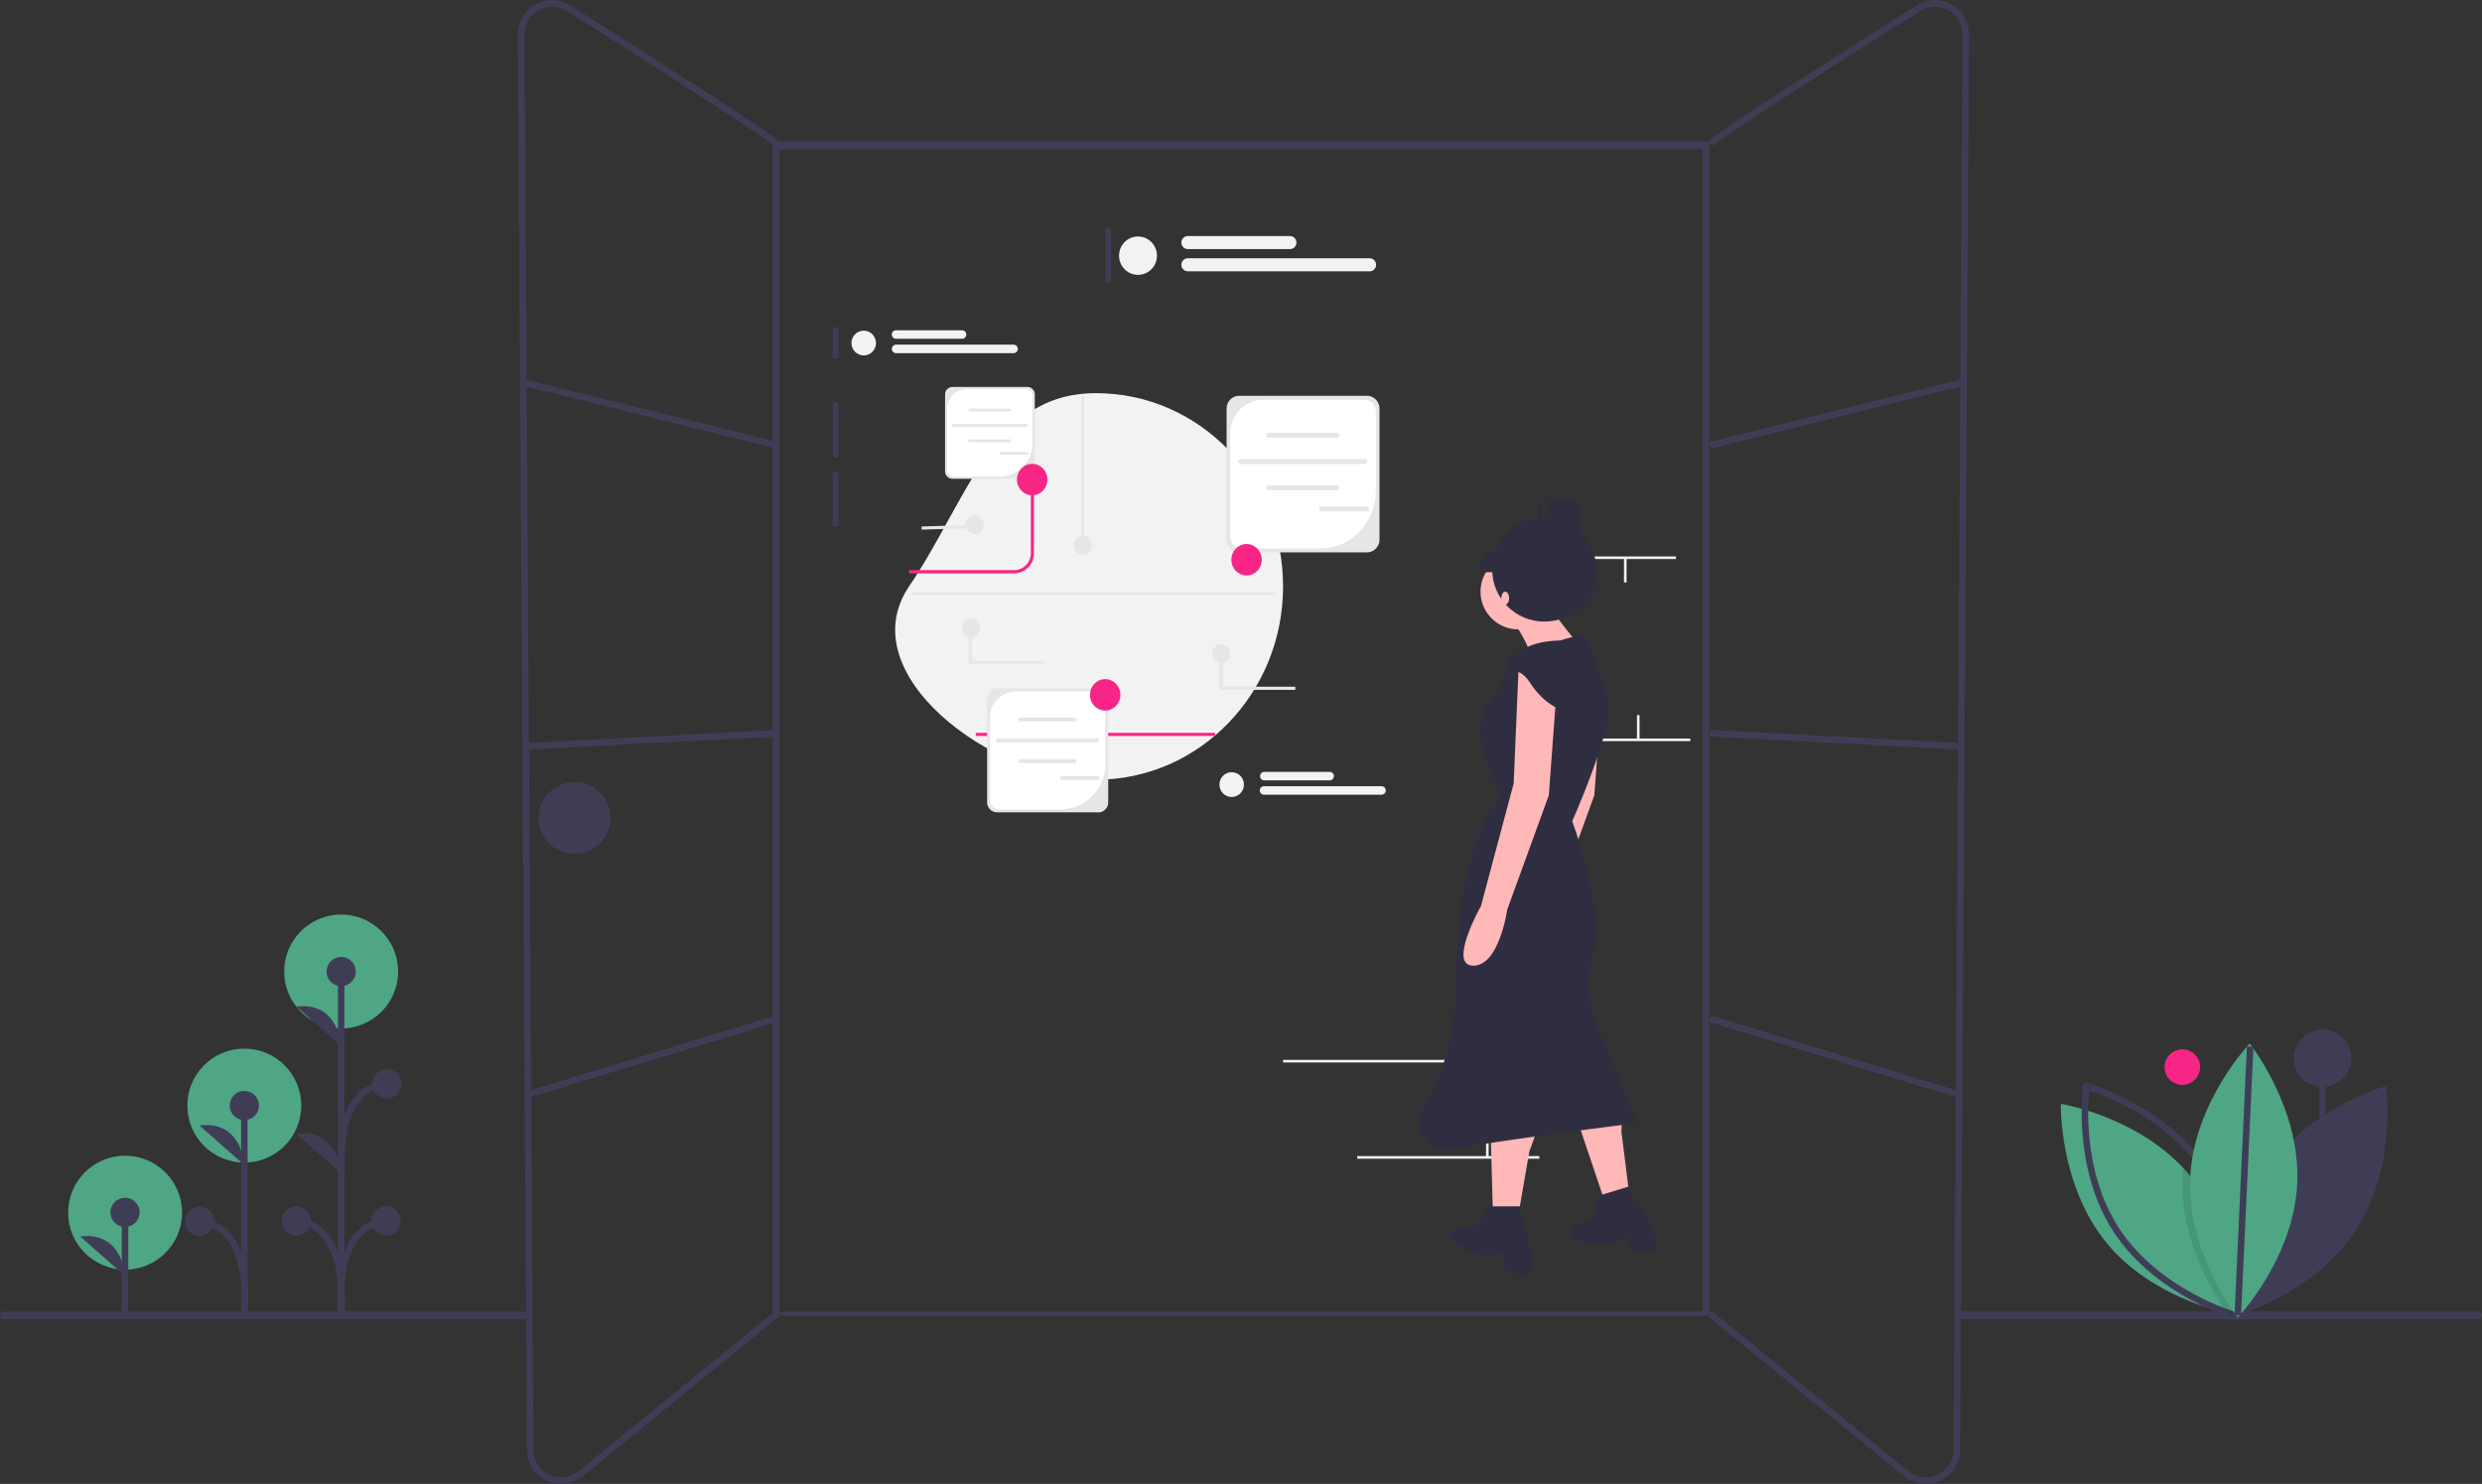 <svg xmlns="http://www.w3.org/2000/svg" viewBox="0 0 760.67 454.86"><rect x="0" y="0" width="760.67" height="454.86" fill="#333333" stroke="none"/><defs><style>.cls-1{fill:#3f3d56;}.cls-2{fill:#f2f2f2;}.cls-3{fill:#f72585;}.cls-4{fill:#e6e6e6;}.cls-5{fill:#fff;}.cls-6{fill:#4ea685;}.cls-7{fill:none;stroke:#3f3d56;stroke-miterlimit:10;stroke-width:2px;}.cls-8{isolation:isolate;opacity:0.1;}.cls-9{fill:#ffb8b8;}.cls-10{fill:#2f2e41;}</style></defs><g id="Layer_2" data-name="Layer 2"><g id="Layer_1-2" data-name="Layer 1"><path class="cls-1" d="M599,403.18a1.19,1.19,0,0,0,1.19,1.19H759.48a1.19,1.19,0,0,0,0-2.38H600.19A1.19,1.19,0,0,0,599,403.18Z"/><path class="cls-1" d="M0,403.18a1.19,1.19,0,0,0,1.19,1.19H160.48a1.19,1.19,0,1,0,0-2.38H1.19A1.19,1.19,0,0,0,0,403.18Z"/><path class="cls-1" d="M239.05,402.58c0,.34.94.6,2.1.6H522.61c1.16,0,2.1-.26,2.1-.6s-.94-.59-2.1-.59H241.15C240,402,239.05,402.25,239.05,402.58Z"/><path class="cls-1" d="M523.84,402.86h-287V43.36h287Zm-285,.39h283V45.75h-283Z"/><path class="cls-1" d="M590.19,454.86a10.41,10.41,0,0,1-6.61-2.37l-60.13-49,1.26-1.55,60.13,49a8.5,8.5,0,0,0,13.87-6.53l2.76-433.83a8.49,8.49,0,0,0-13-7.24C550,27.63,526.28,43.11,524.93,44.75a.73.73,0,0,0,.12-.27L523.11,44c.18-.71.51-2,64.26-42.34a10.49,10.49,0,0,1,16.1,8.94l-2.76,433.83a10.53,10.53,0,0,1-10.52,10.44Z"/><rect class="cls-1" x="561.24" y="283.97" width="2" height="79.78" transform="translate(88.64 767.37) rotate(-73.06)"/><rect class="cls-1" x="561.24" y="188.52" width="2" height="76.43" transform="translate(306.39 776.34) rotate(-87)"/><rect class="cls-1" x="522.9" y="125.85" width="80.06" height="2" transform="translate(-13.98 139.23) rotate(-13.93)"/><path class="cls-1" d="M172,454.86a10.57,10.57,0,0,1-4.5-1,10.44,10.44,0,0,1-6-9.43L158.69,10.59a10.49,10.49,0,0,1,16.1-8.94C238.54,42,238.87,43.28,239.05,44l-1.94.49a.73.73,0,0,0,.12.27c-1.35-1.64-25.09-17.12-63.51-41.41a8.49,8.49,0,0,0-13,7.24l2.76,433.83a8.5,8.5,0,0,0,13.87,6.53l60.13-49,1.26,1.55-60.13,49a10.41,10.41,0,0,1-6.61,2.37Z"/><rect class="cls-1" x="160.03" y="322.86" width="79.78" height="2" transform="translate(-85.69 72.3) rotate(-16.94)"/><rect class="cls-1" x="161.71" y="225.73" width="76.43" height="2" transform="translate(-11.57 10.75) rotate(-2.99)"/><rect class="cls-1" x="198.22" y="86.82" width="2" height="80.06" transform="translate(28.14 289.68) rotate(-76.07)"/><circle class="cls-1" cx="176.08" cy="250.73" r="11"/><path class="cls-2" d="M335.91,120.51c31.66,0,57.32,26.52,57.32,59.25S367.57,239,335.91,239s-75.46-32.44-57.31-59.24,25.66-59.25,57.31-59.25Z"/><path class="cls-1" d="M412.62,123.33a1,1,0,0,0-.93,1v30.83a.94.94,0,1,0,1.87,0V124.29A1,1,0,0,0,412.62,123.33Z"/><path class="cls-1" d="M256.05,100.21a1,1,0,0,0-.93,1v7.71a.94.94,0,1,0,1.87,0v-7.71A1,1,0,0,0,256.05,100.21Z"/><path class="cls-1" d="M256.05,123.33a1,1,0,0,0-.93,1v14.93a.94.94,0,1,0,1.87,0V124.29A1,1,0,0,0,256.05,123.33Z"/><path class="cls-1" d="M256.05,144.52a1,1,0,0,0-.93,1v14.94a.94.94,0,1,0,1.87,0V145.48A1,1,0,0,0,256.05,144.52Z"/><path class="cls-1" d="M339.64,69.86a1,1,0,0,0-.93,1V85.76a.93.93,0,1,0,1.86,0V70.82A1,1,0,0,0,339.64,69.86Z"/><path class="cls-3" d="M310.85,175.76H278.6v-1h32.25a5.18,5.18,0,0,0,5.08-5.25V147h.94v22.55a6.13,6.13,0,0,1-6,6.21Z"/><rect class="cls-3" x="299.04" y="224.63" width="73.36" height="0.96"/><path class="cls-4" d="M418.94,169.32H379.76a3.91,3.91,0,0,1-3.84-4v-40a3.91,3.91,0,0,1,3.84-4h39.18a3.91,3.91,0,0,1,3.84,4v40A3.91,3.91,0,0,1,418.94,169.32Z"/><path class="cls-5" d="M387.06,122.56a10.16,10.16,0,0,0-10,10.33v31.62a3.57,3.57,0,0,0,3.51,3.63h24c9.44,0,17.1-7.91,17.1-17.67V126.19a3.58,3.58,0,0,0-3.52-3.63Z"/><path class="cls-4" d="M409.85,134.19H388.77a.76.76,0,0,1,0-1.51h21.08a.76.76,0,0,1,0,1.51Z"/><path class="cls-4" d="M409.85,150.26H388.77a.76.76,0,0,1,0-1.51h21.08a.76.76,0,0,1,0,1.51Z"/><path class="cls-4" d="M418.4,142.23H380.22a.76.76,0,0,1,0-1.51H418.4a.76.76,0,0,1,0,1.51Z"/><path class="cls-4" d="M418.79,156.79H405a.75.75,0,0,1,0-1.5h13.79a.75.75,0,0,1,0,1.5Z"/><path class="cls-4" d="M336.64,249H305.52a3.1,3.1,0,0,1-3-3.15V214.12a3.1,3.1,0,0,1,3-3.15h31.12a3.1,3.1,0,0,1,3,3.15v31.77a3.1,3.1,0,0,1-3,3.15Z"/><path class="cls-5" d="M311.32,211.91a8.07,8.07,0,0,0-7.94,8.2v25.11a2.84,2.84,0,0,0,2.79,2.88h19a13.8,13.8,0,0,0,13.57-14V214.79a2.83,2.83,0,0,0-2.79-2.88Z"/><path class="cls-4" d="M329.41,221.14H312.68a.58.58,0,0,1-.58-.59.59.59,0,0,1,.58-.6h16.73a.59.59,0,0,1,.58.6A.58.58,0,0,1,329.41,221.14Z"/><path class="cls-4" d="M329.41,233.9H312.68a.58.58,0,0,1-.58-.59.59.59,0,0,1,.58-.6h16.73a.59.59,0,0,1,.58.6A.58.58,0,0,1,329.41,233.9Z"/><path class="cls-4" d="M336.21,227.53H305.89a.6.6,0,0,1,0-1.2h30.32a.6.6,0,0,1,0,1.2Z"/><path class="cls-4" d="M336.52,239.09h-11a.58.58,0,0,1-.58-.59.59.59,0,0,1,.58-.6h11a.59.59,0,0,1,.58.6A.58.58,0,0,1,336.52,239.09Z"/><path class="cls-4" d="M314.89,146.76h-23a2.3,2.3,0,0,1-2.25-2.33v-23.5a2.29,2.29,0,0,1,2.25-2.32h23a2.29,2.29,0,0,1,2.25,2.32v23.5a2.3,2.3,0,0,1-2.25,2.33Z"/><path class="cls-5" d="M296.16,119.3a6,6,0,0,0-5.86,6.06v18.57a2.09,2.09,0,0,0,2.06,2.13h14.07a10.2,10.2,0,0,0,10-10.37V121.43a2.09,2.09,0,0,0-2.06-2.13Z"/><path class="cls-4" d="M309.55,126.13H297.17a.45.45,0,0,1,0-.89h12.38a.45.45,0,0,1,0,.89Z"/><path class="cls-4" d="M309.55,135.56H297.17a.44.44,0,0,1-.43-.44.44.44,0,0,1,.43-.44h12.38a.43.43,0,0,1,.42.44A.43.43,0,0,1,309.55,135.56Z"/><path class="cls-4" d="M314.57,130.85H292.15a.45.45,0,0,1,0-.89h22.42a.45.45,0,0,1,0,.89Z"/><path class="cls-4" d="M314.8,139.4h-8.1a.44.44,0,0,1,0-.88h8.1a.44.44,0,0,1,0,.88Z"/><ellipse class="cls-3" cx="382.04" cy="171.57" rx="4.66" ry="4.82"/><ellipse class="cls-3" cx="316.34" cy="147" rx="4.66" ry="4.82"/><ellipse class="cls-3" cx="338.71" cy="212.99" rx="4.66" ry="4.82"/><ellipse class="cls-2" cx="348.77" cy="78.37" rx="5.81" ry="5.88"/><path class="cls-2" d="M395.33,76.36H364.07a2,2,0,0,1,0-4h31.26a2,2,0,0,1,0,4Z"/><path class="cls-2" d="M419.73,83.17H364.07a2,2,0,0,1,0-4h55.66a2,2,0,0,1,0,4Z"/><ellipse class="cls-2" cx="264.71" cy="105.15" rx="3.76" ry="3.8"/><path class="cls-2" d="M294.84,103.84H274.61a1.3,1.3,0,0,1,0-2.6h20.23a1.3,1.3,0,0,1,0,2.6Z"/><path class="cls-2" d="M310.63,108.25h-36a1.3,1.3,0,0,1,0-2.6h36a1.3,1.3,0,0,1,0,2.6Z"/><ellipse class="cls-2" cx="377.48" cy="240.5" rx="3.76" ry="3.8"/><path class="cls-2" d="M407.61,239.2H387.38a1.31,1.31,0,0,1,0-2.61h20.23a1.31,1.31,0,0,1,0,2.61Z"/><path class="cls-2" d="M423.4,243.6h-36a1.3,1.3,0,0,1,0-2.6h36a1.3,1.3,0,0,1,0,2.6Z"/><rect class="cls-4" x="331.37" y="121.4" width="0.93" height="45.76"/><ellipse class="cls-4" cx="331.83" cy="167.15" rx="2.8" ry="2.89"/><ellipse class="cls-4" cx="374.24" cy="200.39" rx="2.8" ry="2.89"/><ellipse class="cls-4" cx="298.75" cy="160.89" rx="2.8" ry="2.89"/><polygon class="cls-4" points="282.43 161.38 297.72 160.9 297.75 161.86 282.45 162.34 282.43 161.38"/><polygon class="cls-4" points="396.98 211.46 373.8 211.46 373.8 200.39 374.73 200.39 374.73 210.49 396.98 210.49 396.98 211.46"/><ellipse class="cls-4" cx="297.6" cy="192.45" rx="2.8" ry="2.89"/><polygon class="cls-4" points="320.07 203.51 296.89 203.51 296.89 192.45 297.82 192.45 297.82 202.55 320.07 202.55 320.07 203.51"/><rect class="cls-4" x="279.65" y="181.45" width="111.36" height="0.96"/><circle class="cls-6" cx="104.55" cy="297.79" r="17.46"/><circle class="cls-6" cx="74.87" cy="338.89" r="17.46"/><circle class="cls-6" cx="38.34" cy="371.71" r="17.46"/><line class="cls-7" x1="38.32" y1="403.29" x2="38.32" y2="371.62"/><circle class="cls-1" cx="38.32" cy="371.62" r="4.48"/><path class="cls-1" d="M38.32,391.14S37.68,377.37,24.57,379"/><line class="cls-7" x1="104.56" y1="403.51" x2="104.56" y2="297.86"/><circle class="cls-1" cx="104.56" cy="297.81" r="4.48"/><circle class="cls-1" cx="90.8" cy="374.25" r="4.48"/><path class="cls-1" d="M104.56,320.69s-.64-13.76-13.76-12.16"/><path class="cls-1" d="M104.56,359.71s-.64-13.77-13.76-12.17"/><path class="cls-7" d="M104.56,402.28s2.88-26.75-13.76-28"/><circle class="cls-1" cx="118.32" cy="374.25" r="4.48"/><path class="cls-7" d="M104.56,402.28s-2.87-26.75,13.76-28"/><circle class="cls-1" cx="118.6" cy="332.23" r="4.48"/><path class="cls-7" d="M104.84,358.84S102,333.51,118.6,332.23"/><line class="cls-7" x1="74.89" y1="403.36" x2="74.89" y2="338.87"/><circle class="cls-1" cx="74.89" cy="338.87" r="4.48"/><path class="cls-1" d="M74.89,357.11S74.25,343.35,61.13,345"/><path class="cls-7" d="M74.89,402.13s2.88-26.46-13.76-27.74"/><circle class="cls-1" cx="61.13" cy="374.39" r="4.48"/><circle class="cls-3" cx="668.84" cy="327.09" r="5.45"/><line class="cls-7" x1="711.81" y1="386.43" x2="711.81" y2="324.36"/><circle class="cls-1" cx="711.81" cy="324.36" r="8.78"/><path class="cls-1" d="M694.53,359.11c-12.68,19.45-9.21,44.18-9.21,44.18s24-6.8,36.71-26.24,9.21-44.18,9.21-44.18S707.21,339.67,694.53,359.11Z"/><path class="cls-6" d="M685.25,403.06l-.87-.16c-.46-.1-1.08-.23-1.84-.41-6.81-1.6-24.92-7-36.76-21.3-14.81-17.87-14.19-42.84-14.19-42.84s22.66,3.68,37.58,19.73c.65.69,1.28,1.41,1.89,2.15,12.89,15.54,14.1,36.46,14.19,41.63C685.26,402.64,685.25,403.06,685.25,403.06Z"/><path class="cls-7" d="M676.12,359.11c12.68,19.45,9.2,44.18,9.2,44.18s-24-6.8-36.71-26.24-9.2-44.18-9.2-44.18S663.44,339.67,676.12,359.11Z"/><path class="cls-8" d="M685.25,401.86c-.33.41-.63.75-.87,1-.54.61-.85.93-.85.93s-.37-.46-1-1.34c-3.43-4.77-14.44-21.75-13.59-41.36,0-1,.12-2,.22-3.05.65.69,1.28,1.41,1.89,2.15C684,375.77,685.16,396.69,685.25,401.86Z"/><path class="cls-6" d="M704.05,362.55c-1,23.19-18.22,41.28-18.22,41.28s-15.59-19.51-14.59-42.7,18.22-41.28,18.22-41.28S705.05,339.36,704.05,362.55Z"/><line class="cls-7" x1="685.83" y1="403.18" x2="689.62" y2="320.8"/><rect class="cls-2" x="393.23" y="324.87" width="55.82" height="0.8"/><rect class="cls-2" x="415.95" y="354.37" width="55.82" height="0.8"/><rect class="cls-2" x="455.43" y="347.2" width="0.8" height="7.38"/><rect class="cls-2" x="462.21" y="226.38" width="55.82" height="0.8"/><rect class="cls-2" x="477.36" y="219.2" width="0.8" height="7.38"/><rect class="cls-2" x="501.68" y="219.2" width="0.8" height="7.38"/><rect class="cls-2" x="457.82" y="170.56" width="55.82" height="0.8"/><rect class="cls-2" x="497.7" y="171.15" width="0.8" height="7.38"/><rect class="cls-2" x="473.37" y="171.15" width="0.8" height="7.38"/><path class="cls-9" d="M479.45,202.69l-1.59,37.48-10,37.48S457.52,296,465.5,296s10.37-17.14,10.37-17.14l12.75-35.09,2.4-32.3Z"/><path class="cls-9" d="M456.73,342.65l.79,28.71h8L468.69,353s2.79-7.57,2.79-8S456.73,342.65,456.73,342.65Z"/><path class="cls-10" d="M466.69,369.76h-10s-4,6-4.79,6-12.36.4-5.18,5.58,13.95,2.79,13.95,2.79v4.79s8,4,8.38,0v-.12a28.51,28.51,0,0,0-1.75-12.67C466.4,373.57,465.62,370.62,466.69,369.76Z"/><path class="cls-9" d="M482.44,340.47l9.17,27.22,7.63-2.34-2.32-18.47s.45-8.06.33-8.44S482.44,340.47,482.44,340.47Z"/><path class="cls-10" d="M499.92,363.47l-9.54,2.92s-2.06,6.89-2.82,7.12-11.7,4-3.32,6.86S498.4,379,498.4,379l1.4,4.58s8.8,1.47,8-2.46l0-.11a28.47,28.47,0,0,0-5.38-11.61C500.75,367.21,499.14,364.61,499.92,363.47Z"/><circle class="cls-9" cx="465.3" cy="181.36" r="11.56"/><path class="cls-9" d="M463.11,189.53s7.17,10,5.58,12.36,17.14-2,17.14-2-11.56-13.16-11.16-15.55S463.11,189.53,463.11,189.53Z"/><path class="cls-10" d="M478.26,196.31s-9.57,0-12.76,4-6.78,12.36-6.78,12.36-3.39,1.27-4.61,8a23,23,0,0,0,2.06,14.19c2,4.13,4.36,10,2.35,11.51-3.19,2.4-12.36,21.93-12.36,54.63,0,18.22-5.26,30.81-9.92,38.38a8.59,8.59,0,0,0,8.89,12.94l.43-.08c14.36-2.79,56.22-8,56.22-8l-11.56-28.31s-5.58-9.17-2-23.52-6.38-40.67-6.38-40.67,13.35-30.11,11-36.89-5.38-20.53-8.17-20.13A43.43,43.43,0,0,0,478.26,196.31Z"/><path class="cls-9" d="M465.5,202.69l-1.6,37.48-10,37.48S443.57,296,451.54,296s10.37-17.14,10.37-17.14l12.76-35.09,2.39-32.3Z"/><path class="cls-10" d="M472.68,198.7s-8.78,0-10,4-1.43,4.57-1.43,4.57,3.42-4.57,7.81,2.21,10,8.37,10,8.37S480.25,201.89,472.68,198.7Z"/><circle class="cls-10" cx="473.27" cy="174.58" r="15.95"/><path class="cls-10" d="M470.76,187.58a16,16,0,0,1-11.09-18.81c-.11.31-.22.63-.31.95A15.95,15.95,0,0,0,490,178.65c.09-.33.17-.65.25-1A16,16,0,0,1,470.76,187.58Z"/><ellipse class="cls-9" cx="461.31" cy="183.35" rx="1.2" ry="1.99"/><circle class="cls-10" cx="479.25" cy="158.63" r="5.58"/><path class="cls-10" d="M472.48,157.44a5.57,5.57,0,0,1,5-5.55A5.58,5.58,0,1,0,476.25,163a4.9,4.9,0,0,0,1.21,0A5.57,5.57,0,0,1,472.48,157.44Z"/><path class="cls-10" d="M460.12,168.2a7.17,7.17,0,0,0-7.18,7.18h14.35A7.17,7.17,0,0,0,460.12,168.2Z"/></g></g></svg>